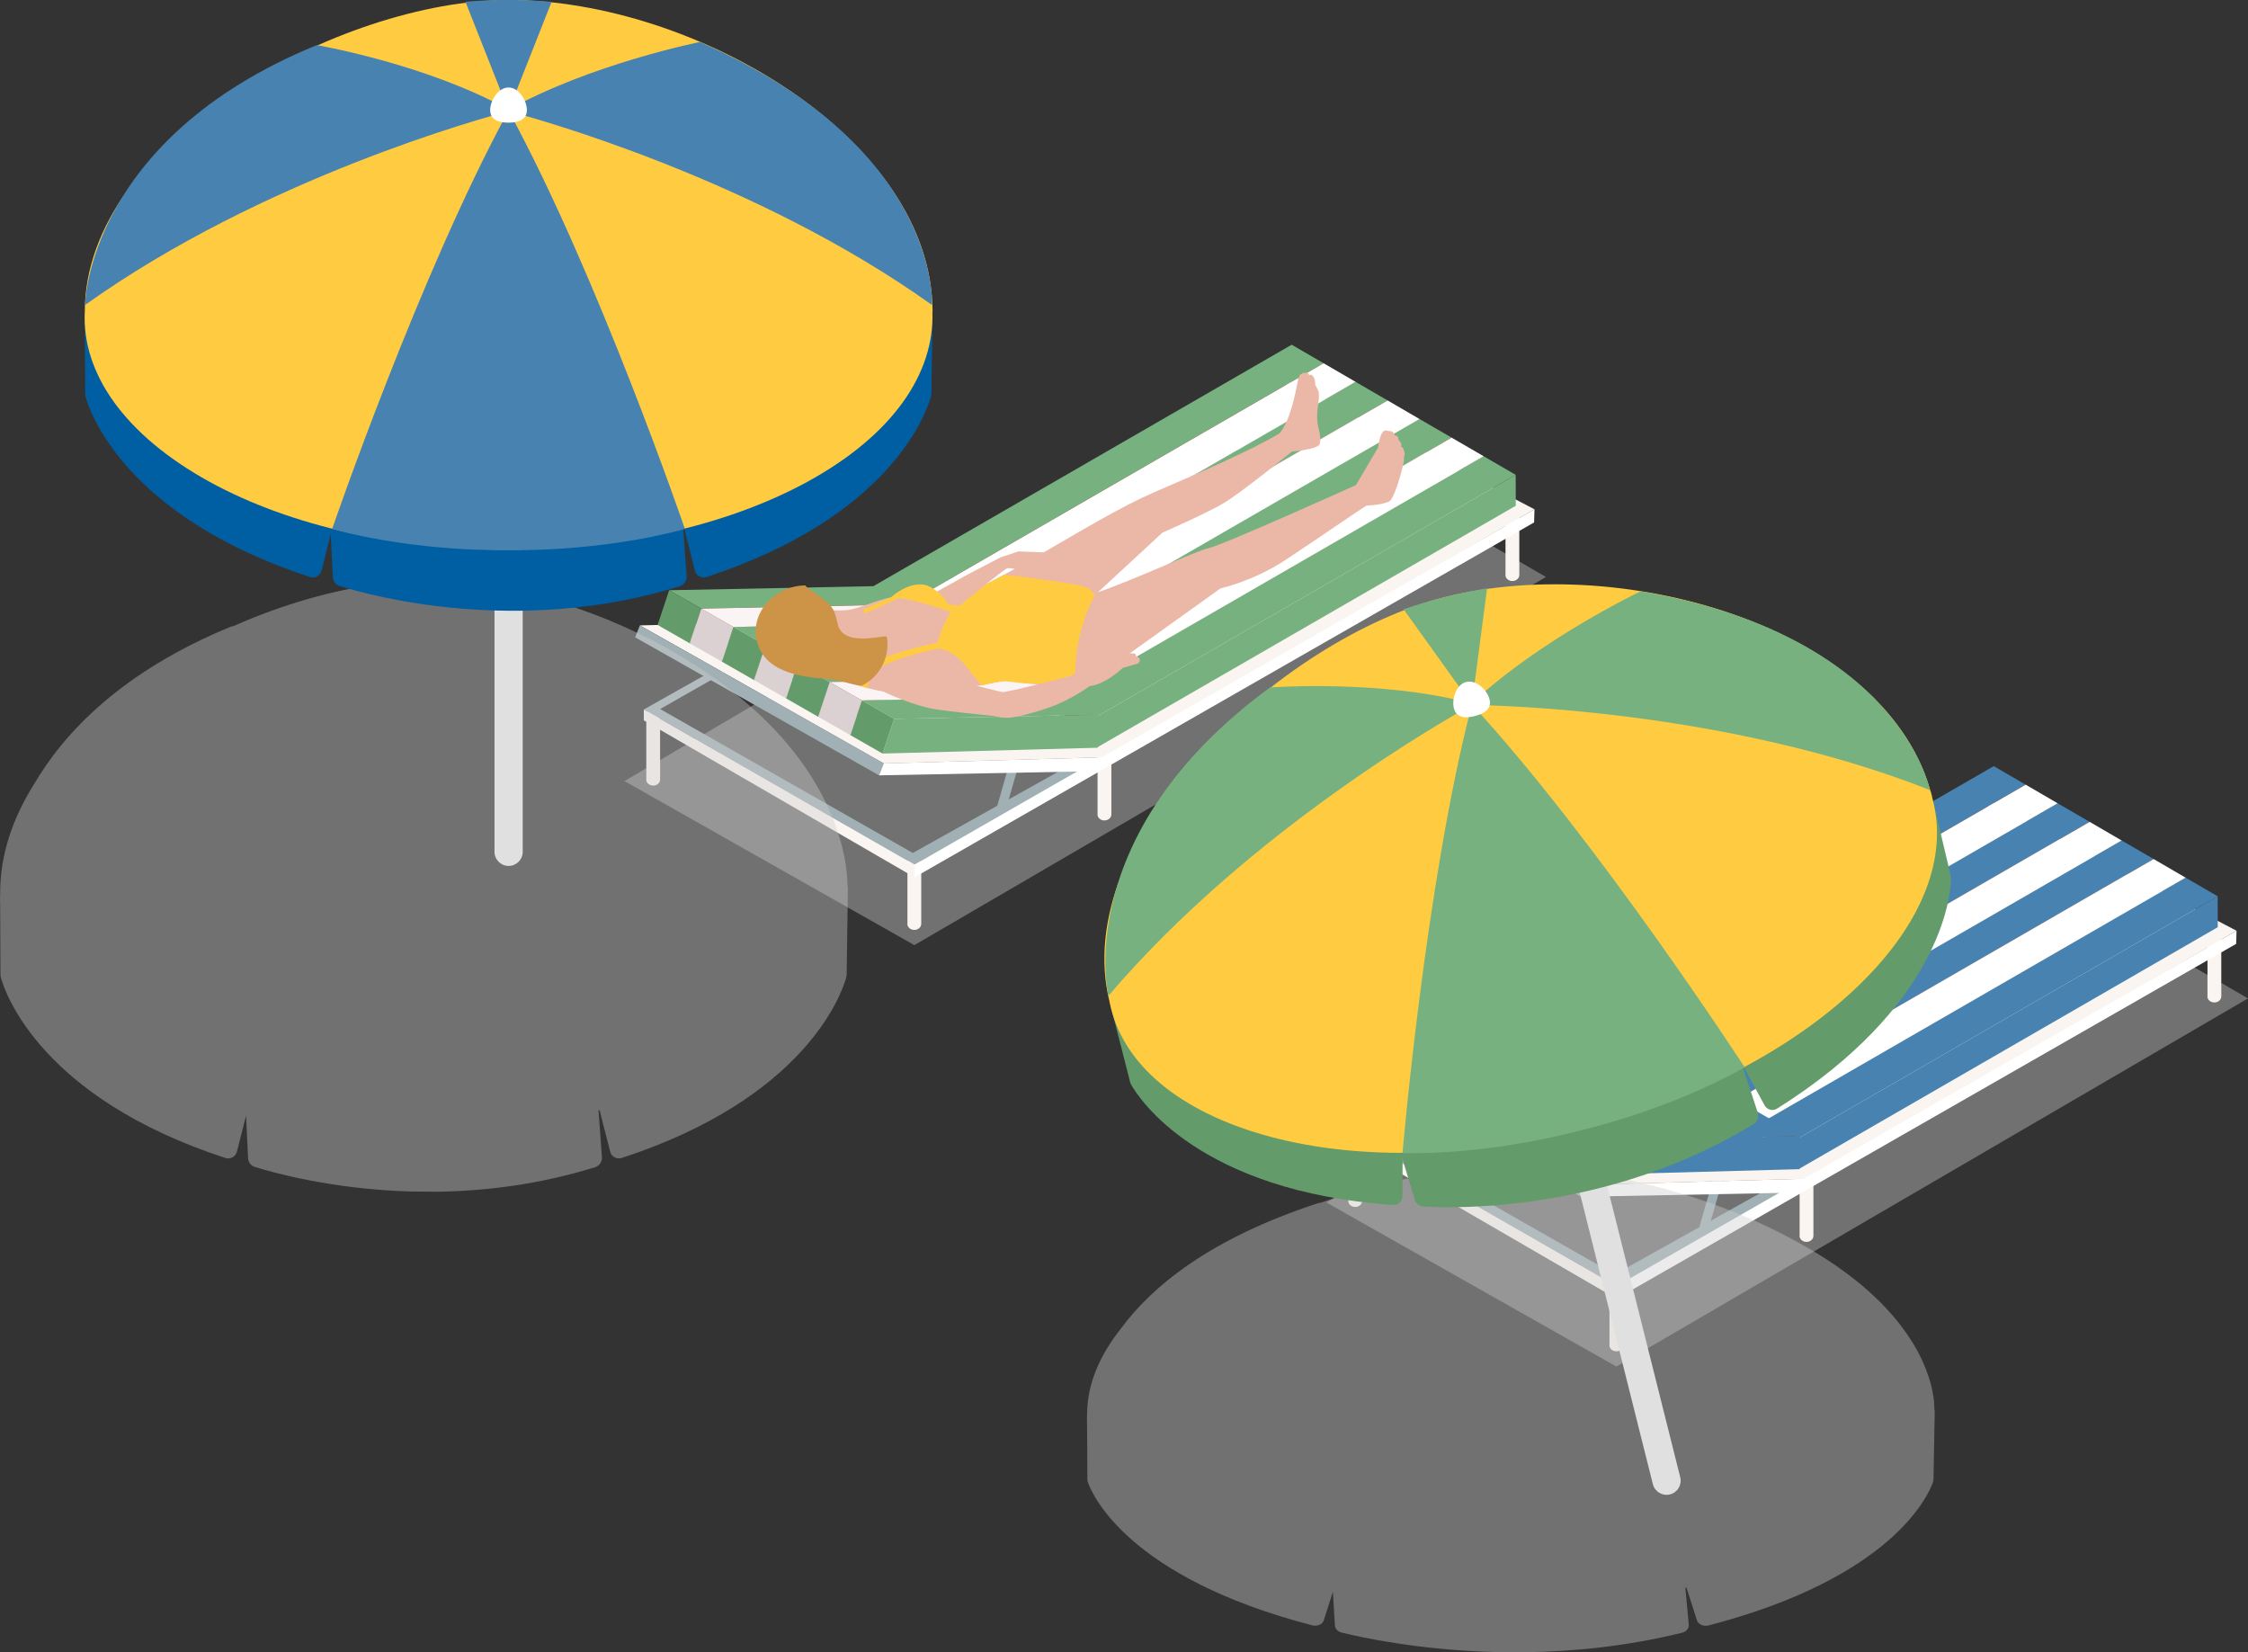 <svg width="298" height="219" viewBox="0 0 298 219" fill="none" xmlns="http://www.w3.org/2000/svg">
<rect x="0" y="0" width="298" height="219" fill="#333333" stroke="none"/>
<g clip-path="url(#clip0_98_4126)">
<g style="mix-blend-mode:multiply" opacity="0.4">
<path d="M82.774 103.531L121.21 125.277L204.934 76.476L166.488 54.23L82.774 103.531Z" fill="#CCCCCC"/>
</g>
<path d="M120.28 122.458C120.28 122.898 120.69 123.258 121.2 123.258C121.71 123.258 122.12 122.898 122.12 122.458V113.449H120.29V122.458H120.28Z" fill="#FAF5F0"/>
<path d="M199.563 76.216C199.563 76.656 199.973 77.016 200.483 77.016C200.993 77.016 201.403 76.656 201.403 76.216V67.208H199.573V76.216H199.563Z" fill="#FAF5F0"/>
<path d="M145.484 107.95C145.484 108.39 145.894 108.75 146.404 108.75C146.914 108.75 147.324 108.39 147.324 107.95V98.942H145.494V107.95H145.484Z" fill="#FAF5F0"/>
<path d="M85.664 103.331C85.664 103.771 86.074 104.131 86.584 104.131C87.094 104.131 87.504 103.771 87.504 103.331V94.323H85.674V103.331H85.664Z" fill="#FAF5F0"/>
<path d="M121 113.059L87.514 93.983L95.996 89.144L94.676 88.784L85.344 94.043L121.24 114.609L146.434 100.472L142.414 101.102L121 113.059Z" fill="#A0B0B5"/>
<path d="M132.172 106.871C132.072 107.2 132.262 107.54 132.592 107.64C132.922 107.74 133.262 107.55 133.362 107.22L135.703 99.052L134.522 98.702L132.182 106.871H132.172Z" fill="#A0B0B5"/>
<path d="M136.312 96.512L146.434 100.472L203.414 67.508L170.888 50.471L136.312 96.512Z" fill="#FAF5F0"/>
<path d="M115.709 77.736L119.95 80.195L175.469 48.151L171.229 45.692L115.709 77.736Z" fill="#77B17F"/>
<path d="M119.95 80.195L119.96 84.295L175.479 52.251L175.469 48.151L119.95 80.195Z" fill="#B6573A"/>
<path d="M115.709 77.736L115.719 81.835L119.96 84.295L119.95 80.195L115.709 77.736Z" fill="#7E3C28"/>
<path d="M119.95 80.195L124.191 82.665L179.71 50.621L175.469 48.151L119.95 80.195Z" fill="white"/>
<path d="M124.191 82.665L124.201 86.764L179.72 54.72L179.71 50.621L124.191 82.665Z" fill="#FAF5F0"/>
<path d="M119.95 80.195L119.96 84.295L124.201 86.764L124.191 82.665L119.95 80.195Z" fill="#B5ACA0"/>
<path d="M124.191 82.665L128.431 85.124L183.951 53.08L179.71 50.621L124.191 82.665Z" fill="#77B17F"/>
<path d="M128.431 85.124L128.441 89.224L183.961 57.18L183.951 53.08L128.431 85.124Z" fill="#B6573A"/>
<path d="M124.191 82.665L124.201 86.764L128.441 89.224L128.431 85.124L124.191 82.665Z" fill="#7E3C28"/>
<path d="M128.431 85.124L132.672 87.594L188.191 55.55L183.951 53.08L128.431 85.124Z" fill="white"/>
<path d="M132.672 87.594L132.692 91.693L188.211 59.649L188.191 55.55L132.672 87.594Z" fill="#FAF5F0"/>
<path d="M128.431 85.124L128.441 89.224L132.692 91.693L132.672 87.594L128.431 85.124Z" fill="#B5ACA0"/>
<path d="M132.672 87.594L136.913 90.053L192.432 58.009L188.191 55.55L132.672 87.594Z" fill="#77B17F"/>
<path d="M136.913 90.053L136.923 94.153L192.452 62.109L192.432 58.009L136.913 90.053Z" fill="#B6573A"/>
<path d="M132.672 87.594L132.692 91.693L136.923 94.153L136.913 90.053L132.672 87.594Z" fill="#7E3C28"/>
<path d="M136.913 90.053L141.164 92.523L196.683 60.479L192.432 58.009L136.913 90.053Z" fill="white"/>
<path d="M141.164 92.523L141.174 96.622L196.693 64.578L196.683 60.479L141.164 92.523Z" fill="#FAF5F0"/>
<path d="M136.913 90.054L136.923 94.153L141.174 96.622L141.164 92.523L136.913 90.054Z" fill="#B5ACA0"/>
<path d="M141.164 92.523L145.394 94.983L200.924 62.939L196.683 60.479L141.164 92.523Z" fill="#77B17F"/>
<path d="M145.394 94.983L145.414 99.082L200.934 67.038L200.924 62.939L145.394 94.983Z" fill="#77B17F"/>
<path d="M121.16 116.329L203.364 69.247L203.414 67.508L121.16 114.649V116.329Z" fill="white"/>
<path d="M141.164 92.523L141.174 96.622L145.414 99.082L145.394 94.983L141.164 92.523Z" fill="#994931"/>
<path d="M137.193 95.243L132.572 92.633L127.951 90.014L123.33 87.404L118.719 84.785L114.099 82.175L84.824 82.895L89.445 85.504L94.065 88.114L98.686 90.734L103.307 93.343L107.928 95.963L112.538 98.572L117.159 101.192L146.124 100.382L141.813 97.852L137.193 95.243Z" fill="#FAF5F0"/>
<path d="M107.928 95.963L103.307 93.343L98.686 90.734L94.066 88.114L89.445 85.504L84.824 82.895L84.194 84.475L116.529 102.771L117.159 101.192L112.539 98.572L107.928 95.963Z" fill="#A0B0B5"/>
<path d="M116.529 102.771L145.524 102.211L146.084 100.382L117.159 101.192L116.529 102.771Z" fill="white"/>
<path d="M88.705 78.236L92.965 80.675L120.02 80.125L115.759 77.696L88.705 78.236Z" fill="#77B17F"/>
<path d="M91.435 85.274L118.49 84.725L120.02 80.125L92.965 80.675L91.435 85.274Z" fill="#B6573A"/>
<path d="M87.174 82.835L91.435 85.275L92.965 80.675L88.705 78.236L87.174 82.835Z" fill="#639B6B"/>
<path d="M92.965 80.675L97.226 83.105L124.281 82.565L120.02 80.125L92.965 80.675Z" fill="#FAF4F5"/>
<path d="M95.696 87.704L122.75 87.164L124.281 82.565L97.226 83.105L95.696 87.704Z" fill="#FAF5F0"/>
<path d="M91.435 85.275L95.696 87.704L97.226 83.105L92.965 80.675L91.435 85.275Z" fill="#DCD1D2"/>
<path d="M97.226 83.105L101.487 85.544L128.541 84.995L124.281 82.565L97.226 83.105Z" fill="#77B17F"/>
<path d="M99.957 90.144L127.011 89.594L128.541 84.995L101.487 85.544L99.957 90.144Z" fill="#B6573A"/>
<path d="M95.696 87.704L99.957 90.144L101.487 85.544L97.226 83.105L95.696 87.704Z" fill="#639B6B"/>
<path d="M101.487 85.544L105.738 87.974L132.792 87.434L128.541 84.995L101.487 85.544Z" fill="#FAF4F5"/>
<path d="M104.207 92.573L131.262 92.033L132.792 87.434L105.738 87.974L104.207 92.573Z" fill="#FAF5F0"/>
<path d="M99.957 90.144L104.207 92.573L105.738 87.974L101.487 85.545L99.957 90.144Z" fill="#DCD1D2"/>
<path d="M105.738 87.974L109.998 90.413L137.053 89.864L132.792 87.434L105.738 87.974Z" fill="#77B17F"/>
<path d="M108.468 95.013L135.523 94.463L137.053 89.864L109.998 90.413L108.468 95.013Z" fill="#B6573A"/>
<path d="M104.207 92.573L108.468 95.013L109.998 90.414L105.738 87.974L104.207 92.573Z" fill="#639B6B"/>
<path d="M109.998 90.413L114.259 92.843L141.313 92.303L137.053 89.864L109.998 90.413Z" fill="#FAF4F5"/>
<path d="M112.729 97.442L139.783 96.902L141.313 92.303L114.259 92.843L112.729 97.442Z" fill="#FAF5F0"/>
<path d="M108.468 95.013L112.728 97.442L114.259 92.843L109.998 90.414L108.468 95.013Z" fill="#DCD1D2"/>
<path d="M114.259 92.843L118.52 95.283L145.574 94.733L141.313 92.303L114.259 92.843Z" fill="#77B17F"/>
<path d="M116.989 99.882L145.494 99.112L145.574 94.733L118.52 95.283L116.989 99.882Z" fill="#77B17F"/>
<path d="M112.729 97.442L116.989 99.882L118.519 95.283L114.259 92.843L112.729 97.442Z" fill="#639B6B"/>
<path d="M85.344 95.483L121.24 116.289V114.609L85.344 94.043V95.483Z" fill="#FAF5F0"/>
<path d="M186.041 59.489C185.991 59.359 185.741 59.179 185.741 59.169C185.861 58.569 185.431 58.399 185.431 58.389C185.381 57.669 184.891 57.709 184.891 57.709C184.671 56.95 184.061 57.16 184.041 57.15C183.641 56.87 183.34 57.23 183.32 57.249C182.99 57.629 182.83 58.349 182.68 59.319L179.75 64.298C179.75 64.298 161.757 72.417 160.047 72.707C158.786 72.927 150.275 76.886 145.554 78.496L154.096 70.597C154.096 70.597 159.777 68.127 162.147 66.728C164.517 65.338 171.258 59.859 171.258 59.859C171.258 59.859 174.699 59.569 174.939 58.859C174.939 58.859 175.179 58.309 174.819 56.84C174.799 56.75 174.779 56.68 174.759 56.58C174.649 56.17 174.609 55.76 174.599 55.36C174.589 54.56 174.729 53.79 174.799 53.09C174.839 52.74 174.859 52.4 174.829 52.09C174.789 51.62 174.319 51.101 174.339 50.901C174.379 50.341 174.109 49.821 173.859 49.681C173.859 49.681 173.579 49.691 173.549 49.711C173.549 49.711 173.489 49.561 173.419 49.481C173.349 49.401 173.169 49.311 173.069 49.461C173.069 49.461 172.769 49.261 172.599 49.581C172.599 49.581 172.299 49.491 172.229 49.971C172.229 49.971 172.009 50.011 172.069 50.461C172.069 50.461 171.939 51.031 171.929 51.071C171.829 51.59 171.649 52.48 171.388 53.45L171.288 53.76C171.288 53.76 171.288 53.77 171.288 53.78C171.228 53.98 171.168 54.18 171.108 54.39L171.078 54.49C171.028 54.64 170.978 54.79 170.928 54.93L170.888 55.05C170.548 55.97 170.138 56.83 169.628 57.419C169.138 57.739 166.078 59.659 154.636 64.538C149.655 66.668 147.714 67.758 136.463 74.316C134.182 75.646 129.922 77.786 126.751 79.895L133.542 90.114C133.542 90.114 141.543 92.483 147.975 87.884C151.695 85.224 161.797 77.986 161.797 77.986C161.797 77.986 166.098 77.056 170.398 74.226C174.639 71.427 180.3 67.518 181.14 67.008C181.14 67.008 182.63 66.978 183.57 66.678C183.57 66.678 183.631 66.658 183.661 66.648C183.701 66.638 183.741 66.618 183.781 66.608C183.891 66.568 184.001 66.538 184.091 66.508C184.771 66.268 185.811 62.648 186.101 61.129C186.101 61.129 186.101 61.129 186.101 61.119C186.141 60.929 186.101 60.659 186.111 60.619C186.191 60.339 186.301 60.159 186.031 59.519L186.041 59.489Z" fill="#EBB7A7"/>
<path d="M130.362 78.836C130.362 78.836 125.931 79.835 124.691 79.865C124.221 79.875 121.12 78.946 118.68 79.096C117.28 79.186 114.389 80.385 113.099 80.725C110.318 81.465 104.607 79.735 102.867 80.755C99.287 82.845 105.278 85.814 110.098 89.034C112.999 90.963 116.419 91.773 119.9 91.933C124.611 92.143 133.722 90.084 133.722 90.084H142.834L139.073 81.575L130.382 78.836H130.362Z" fill="#EBB7A7"/>
<path d="M131.782 76.866C131.782 76.866 126.151 79.795 124.801 79.865C125.321 80.305 126.351 80.685 126.701 81.305C127.411 82.575 127.201 84.285 127.491 85.594C128.751 87.074 129.622 88.764 130.492 90.503C130.532 90.573 130.552 90.653 130.572 90.723C132.432 90.374 132.932 90.243 133.722 90.344C139.813 91.153 142.834 90.073 142.834 90.073L139.853 79.356L131.802 76.846L131.782 76.866Z" fill="#FFCC41"/>
<path d="M145.014 78.716C144.414 77.646 142.624 77.466 140.843 77.216C138.473 76.876 136.103 76.446 133.712 76.276C133.502 76.256 133.322 76.206 133.152 76.136C132.652 76.416 132.132 76.696 131.602 76.986C136.163 79.106 138.813 80.625 139.983 84.365C140.623 86.394 140.413 88.724 139.523 90.683C141.223 90.594 140.743 90.683 142.584 89.914C142.374 86.184 143.494 81.865 145.124 78.956C145.084 78.876 145.054 78.806 145.014 78.726V78.716Z" fill="#FFCC41"/>
<path d="M132.852 91.723C132.162 91.633 121 88.714 121 88.714C121 88.714 114.899 88.624 116.709 91.463C116.709 91.463 119.65 93.023 123.241 93.873C124.701 94.213 131.742 94.903 131.742 94.903C131.742 94.903 133.112 95.333 134.572 95.033C135.633 94.813 137.083 94.483 139.043 93.793C142.074 92.733 144.544 90.873 144.544 90.873L143.294 89.244C143.294 89.244 133.542 91.823 132.852 91.733V91.723Z" fill="#EBB7A7"/>
<path d="M150.615 86.994L150.525 86.674C150.525 86.674 150.225 86.504 149.085 86.654C148.145 86.774 145.394 86.994 145.394 86.994L142.044 89.574L143.934 90.943C146.164 91.113 148.835 88.534 148.835 88.534L150.895 87.934C151.495 87.244 150.615 86.994 150.615 86.994Z" fill="#EBB7A7"/>
<path d="M132.682 73.856L128.391 76.086L121.96 79.665L127.191 80.295C127.191 80.295 133.122 75.396 133.552 75.316C133.982 75.226 136.133 75.746 136.133 75.746L139.393 73.257L135.012 73.087L132.692 73.856H132.682Z" fill="#EBB7A7"/>
<path d="M122.5 77.506C120.3 77.136 118.16 79.136 118.16 79.136C121.21 79.346 126.041 81.115 126.041 81.115C125.871 79.456 123.751 77.726 122.5 77.506Z" fill="#FFCC41"/>
<path d="M118.64 86.654C114.069 88.074 114.039 90.953 114.039 90.953L115.029 91.213C115.029 91.213 114.859 89.624 116.92 88.334C118.98 87.044 125.271 85.754 125.271 85.754L124.751 85.115C124.751 85.115 123.201 85.245 118.63 86.664L118.64 86.654Z" fill="#FFCC41"/>
<path d="M126.241 80.795C126.241 80.795 124.821 82.725 124.111 85.884C124.111 85.884 126.151 85.884 128.302 88.504C128.302 88.504 130.592 86.854 130.432 85.115C130.172 82.345 126.241 80.795 126.241 80.795Z" fill="#FFCC41"/>
<path d="M127.181 87.254L130.111 90.874L130.941 90.654L129.461 85.944L127.181 87.254Z" fill="#FFCC41"/>
<path d="M124.691 79.876L125.011 80.475C125.011 80.475 126.041 80.865 126.941 82.406L127.221 81.805C127.221 81.805 126.531 80.085 124.691 79.876Z" fill="#FFCC41"/>
<path d="M114.469 80.776L114.599 81.336L119.929 78.926L118.549 78.996L114.469 80.776Z" fill="#FFCC41"/>
<path d="M111.078 82.795C110.518 80.605 110.568 80.325 107.638 78.326C107.338 78.116 106.888 77.876 106.778 77.596C102.747 77.606 99.287 81.255 100.377 85.154C101.577 89.444 106.938 89.774 109.908 90.004C111.449 90.124 113.859 91.073 114.289 90.863C116.819 89.604 118.03 86.784 117.55 84.375C117.099 84.145 111.839 85.834 111.058 82.785L111.078 82.795Z" fill="#CD9447"/>
<g style="mix-blend-mode:multiply" opacity="0.4">
<path d="M175.829 159.391L214.276 181.137L298 132.336L259.553 110.09L175.829 159.391Z" fill="#CCCCCC"/>
</g>
<path d="M213.345 178.317C213.345 178.757 213.756 179.117 214.266 179.117C214.776 179.117 215.186 178.757 215.186 178.317V169.309H213.355V178.317H213.345Z" fill="#FAF5F0"/>
<path d="M292.619 132.076C292.619 132.516 293.029 132.876 293.539 132.876C294.049 132.876 294.459 132.516 294.459 132.076V123.068H292.629V132.076H292.619Z" fill="#FAF5F0"/>
<path d="M238.55 163.81C238.55 164.25 238.96 164.61 239.47 164.61C239.98 164.61 240.39 164.25 240.39 163.81V154.802H238.56V163.81H238.55Z" fill="#FAF5F0"/>
<path d="M178.73 159.181C178.73 159.621 179.14 159.981 179.65 159.981C180.16 159.981 180.57 159.621 180.57 159.181V150.172H178.74V159.181H178.73Z" fill="#FAF5F0"/>
<path d="M214.056 168.919L180.57 149.843L189.051 145.003L187.741 144.644L178.41 149.903L214.296 170.469L239.49 156.331L235.469 156.961L214.056 168.919Z" fill="#A0B0B5"/>
<path d="M225.238 162.73C225.138 163.06 225.328 163.4 225.658 163.5C225.988 163.6 226.328 163.41 226.428 163.08L228.768 154.912L227.588 154.562L225.248 162.73H225.238Z" fill="#A0B0B5"/>
<path d="M229.368 152.372L239.49 156.331L296.479 123.367L263.944 106.331L229.368 152.372Z" fill="#FAF5F0"/>
<path d="M208.775 133.596L213.006 136.055L268.535 104.011L264.294 101.551L208.775 133.596Z" fill="#4782B1"/>
<path d="M213.006 136.055L213.026 140.154L268.545 108.11L268.535 104.011L213.006 136.055Z" fill="#B6573A"/>
<path d="M208.775 133.596L208.785 137.695L213.026 140.154L213.006 136.055L208.775 133.596Z" fill="#7E3C28"/>
<path d="M213.006 136.055L217.256 138.525L272.776 106.481L268.535 104.011L213.006 136.055Z" fill="white"/>
<path d="M217.256 138.525L217.266 142.624L272.786 110.58L272.776 106.481L217.256 138.525Z" fill="#FAF5F0"/>
<path d="M213.006 136.055L213.026 140.154L217.266 142.624L217.256 138.525L213.006 136.055Z" fill="#B5ACA0"/>
<path d="M217.256 138.525L221.497 140.984L277.016 108.94L272.776 106.48L217.256 138.525Z" fill="#4782B1"/>
<path d="M221.497 140.984L221.507 145.083L277.026 113.039L277.016 108.94L221.497 140.984Z" fill="#B6573A"/>
<path d="M217.256 138.525L217.266 142.624L221.507 145.083L221.497 140.984L217.256 138.525Z" fill="#7E3C28"/>
<path d="M221.497 140.984L225.738 143.454L281.257 111.41L277.016 108.94L221.497 140.984Z" fill="white"/>
<path d="M225.738 143.454L225.748 147.553L281.267 115.509L281.257 111.41L225.738 143.454Z" fill="#FAF5F0"/>
<path d="M221.497 140.984L221.507 145.084L225.748 147.553L225.738 143.454L221.497 140.984Z" fill="#B5ACA0"/>
<path d="M225.738 143.454L229.979 145.913L285.498 113.869L281.257 111.41L225.738 143.454Z" fill="#4782B1"/>
<path d="M229.979 145.913L229.989 150.013L285.508 117.968L285.498 113.869L229.979 145.913Z" fill="#B6573A"/>
<path d="M225.738 143.454L225.748 147.553L229.989 150.013L229.979 145.913L225.738 143.454Z" fill="#7E3C28"/>
<path d="M229.979 145.913L234.219 148.383L289.739 116.339L285.498 113.869L229.979 145.913Z" fill="white"/>
<path d="M234.219 148.383L234.229 152.482L289.749 120.438L289.739 116.339L234.219 148.383Z" fill="#FAF5F0"/>
<path d="M229.979 145.913L229.989 150.013L234.229 152.482L234.219 148.383L229.979 145.913Z" fill="#B5ACA0"/>
<path d="M234.219 148.383L238.46 150.842L293.979 118.798L289.739 116.339L234.219 148.383Z" fill="#4782B1"/>
<path d="M238.46 150.842L238.47 154.942L293.989 122.898L293.979 118.798L238.46 150.842Z" fill="#4782B1"/>
<path d="M214.216 172.189L296.43 125.107L296.48 123.367L214.216 170.509V172.189Z" fill="white"/>
<path d="M234.219 148.383L234.229 152.482L238.47 154.942L238.46 150.842L234.219 148.383Z" fill="#994931"/>
<path d="M230.258 151.102L225.638 148.483L221.017 145.873L216.396 143.254L211.775 140.644L207.155 138.035L177.89 138.755L182.51 141.364L187.121 143.974L191.742 146.593L196.363 149.203L200.984 151.822L205.604 154.432L210.225 157.051L239.18 156.241L234.869 153.712L230.258 151.102Z" fill="#FAF5F0"/>
<path d="M200.984 151.822L196.363 149.203L191.742 146.593L187.121 143.974L182.51 141.364L177.89 138.755L177.26 140.334L209.595 158.631L210.225 157.051L205.604 154.432L200.984 151.822Z" fill="#A0B0B5"/>
<path d="M209.595 158.631L238.58 158.071L239.14 156.241L210.225 157.051L209.595 158.631Z" fill="white"/>
<path d="M181.77 134.095L186.031 136.535L213.086 135.985L208.825 133.556L181.77 134.095Z" fill="#4782B1"/>
<path d="M184.501 141.134L211.555 140.584L213.086 135.985L186.031 136.535L184.501 141.134Z" fill="#4782B1"/>
<path d="M180.24 138.695L184.501 141.134L186.031 136.535L181.77 134.096L180.24 138.695Z" fill="#4782B1"/>
<path d="M186.031 136.535L190.282 138.965L217.336 138.425L213.086 135.985L186.031 136.535Z" fill="#4782B1"/>
<path d="M188.751 143.564L215.806 143.014L217.336 138.425L190.282 138.965L188.751 143.564Z" fill="#4782B1"/>
<path d="M184.501 141.134L188.751 143.564L190.282 138.965L186.031 136.535L184.501 141.134Z" fill="#4782B1"/>
<path d="M190.282 138.965L194.542 141.404L221.597 140.854L217.336 138.425L190.282 138.965Z" fill="#4782B1"/>
<path d="M193.012 146.003L220.067 145.453L221.597 140.854L194.542 141.404L193.012 146.003Z" fill="#4782B1"/>
<path d="M188.751 143.564L193.012 146.003L194.542 141.404L190.282 138.965L188.751 143.564Z" fill="#4782B1"/>
<path d="M194.542 141.404L198.803 143.834L225.858 143.294L221.597 140.854L194.542 141.404Z" fill="#4782B1"/>
<path d="M197.273 148.433L224.327 147.883L225.858 143.294L198.803 143.834L197.273 148.433Z" fill="#4782B1"/>
<path d="M193.012 146.003L197.273 148.433L198.803 143.834L194.542 141.404L193.012 146.003Z" fill="#4782B1"/>
<path d="M198.803 143.834L203.064 146.273L230.118 145.723L225.858 143.294L198.803 143.834Z" fill="#4782B1"/>
<path d="M201.534 150.872L228.588 150.323L230.118 145.723L203.064 146.273L201.534 150.872Z" fill="#4782B1"/>
<path d="M197.273 148.433L201.534 150.873L203.064 146.273L198.803 143.834L197.273 148.433Z" fill="#4782B1"/>
<path d="M203.064 146.273L207.314 148.703L234.379 148.163L230.118 145.723L203.064 146.273Z" fill="#4782B1"/>
<path d="M205.784 153.302L232.849 152.752L234.379 148.163L207.314 148.703L205.784 153.302Z" fill="#4782B1"/>
<path d="M201.533 150.872L205.784 153.302L207.314 148.703L203.064 146.273L201.533 150.872Z" fill="#4782B1"/>
<path d="M207.314 148.703L211.575 151.142L238.64 150.592L234.379 148.163L207.314 148.703Z" fill="#4782B1"/>
<path d="M210.045 155.741L238.56 154.972L238.64 150.592L211.575 151.142L210.045 155.741Z" fill="#4782B1"/>
<path d="M205.784 153.302L210.045 155.742L211.575 151.142L207.314 148.703L205.784 153.302Z" fill="#4782B1"/>
<path d="M178.41 151.332L214.296 172.149V170.469L178.41 149.903V151.332Z" fill="#FAF5F0"/>
<g style="mix-blend-mode:multiply" opacity="0.4">
<path d="M112.309 116.549C112.309 116.549 112.309 116.519 112.309 116.499C112.299 116.359 112.299 116.229 112.279 116.089C112.209 115.169 112.039 113.809 111.609 112.14C111.579 112.01 111.539 111.88 111.499 111.75C111.389 111.34 111.269 110.92 111.119 110.48C110.999 110.1 110.868 109.73 110.728 109.35C110.648 109.12 110.558 108.89 110.468 108.65C110.298 108.22 110.128 107.8 109.938 107.38C109.788 107.04 109.638 106.71 109.468 106.361C109.358 106.141 109.258 105.931 109.138 105.711C106.598 100.742 102.027 94.833 93.806 89.264C84.464 82.825 72.822 78.476 61.85 77.326L61.88 77.246C58.51 76.966 56.169 77.016 56.169 77.016C56.169 77.016 53.829 76.966 50.458 77.246L50.518 77.386C44.237 78.156 37.426 80.105 30.885 83.015C30.815 83.005 30.765 82.995 30.765 82.995C16.143 88.974 8.491 97.122 4.481 103.991C1.68 108.46 0.02 113.289 0.02 118.328C-0.01 118.878 -8.97069e-05 119.438 0.02 119.988L0.06 129.116C0.06 129.276 0.08 129.436 0.12 129.596C0.68 131.606 5.381 145.493 29.885 153.492C30.535 153.702 31.235 153.312 31.405 152.652L32.615 147.883L32.885 153.522C32.915 154.052 33.255 154.512 33.766 154.672C36.246 155.452 44.017 157.611 54.319 157.931L58.06 157.961C64.431 157.861 71.552 156.991 78.893 154.712C79.463 154.532 79.833 153.982 79.793 153.392L79.343 147.193C79.343 147.193 79.443 147.173 79.483 147.153L80.883 152.652C81.053 153.312 81.754 153.702 82.404 153.492C106.668 145.573 111.509 131.886 112.149 129.666C112.209 129.466 112.229 129.266 112.239 129.066L112.399 117.628L112.359 117.668C112.359 117.299 112.339 116.929 112.309 116.559V116.549ZM32.815 147.133L32.745 147.073C32.745 147.073 32.805 147.083 32.835 147.093C32.835 147.103 32.825 147.133 32.825 147.133H32.815ZM79.553 147.083C79.553 147.083 79.553 147.083 79.553 147.073C79.553 147.073 79.563 147.073 79.573 147.073L79.553 147.093V147.083Z" fill="#CCCCCC"/>
</g>
<path d="M65.551 112.909C65.551 113.939 66.391 114.779 67.421 114.779C68.451 114.779 69.292 113.939 69.292 112.909V29.165H65.551V112.909Z" fill="#E0E0E0"/>
<path d="M43.807 70.127L44.117 76.516C44.147 77.046 44.487 77.506 44.998 77.666C49.228 78.986 68.792 84.345 90.125 77.696C90.695 77.516 91.065 76.966 91.025 76.376L90.575 70.117H43.817L43.807 70.127Z" fill="#005EA3"/>
<path d="M11.282 52.111C11.282 52.27 11.302 52.43 11.342 52.59C11.902 54.6 16.603 68.487 41.107 76.486C41.757 76.696 42.457 76.306 42.617 75.646L44.017 70.127L11.242 41.312L11.292 52.111H11.282Z" fill="#005EA3"/>
<path d="M92.115 75.646C92.285 76.306 92.986 76.696 93.636 76.486C117.9 68.567 122.74 54.88 123.381 52.66C123.441 52.46 123.461 52.26 123.471 52.06L123.631 40.623L90.725 70.137L92.125 75.656L92.115 75.646Z" fill="#005EA3"/>
<path d="M67.421 0C45.127 0 11.242 18.497 11.242 41.312C10.832 49.441 16.473 57.63 27.735 63.838C49.568 75.866 85.084 75.866 107.068 63.838C118.4 57.639 123.901 49.441 123.601 41.312H123.621C123.611 18.497 92.255 0 67.421 0Z" fill="#FFCC41"/>
<path d="M92.765 5.569C92.765 5.569 78.383 8.458 67.481 14.507L73.122 0.24C69.761 -0.04 67.411 -1.7033e-05 67.411 -1.7033e-05C67.411 -1.7033e-05 65.071 -0.05 61.7 0.23L67.341 14.497C56.439 8.458 41.997 5.979 41.997 5.979C11.472 18.467 11.282 40.423 11.282 40.423C34.846 23.586 64.231 15.577 67.371 14.747C55.609 36.343 44.027 70.117 44.027 70.117C55.669 73.267 67.411 72.917 67.411 72.917C67.411 72.917 79.153 73.267 90.795 70.117C90.795 70.117 79.223 36.343 67.451 14.747C70.582 15.567 99.977 23.586 123.541 40.423C123.541 40.423 124.741 19.576 92.765 5.559V5.569Z" fill="#4782B1"/>
<path d="M67.411 11.598C66.071 11.598 64.981 13.288 64.981 14.578C64.981 15.868 66.071 16.258 67.411 16.258C68.751 16.258 69.841 15.868 69.841 14.578C69.841 13.288 68.751 11.598 67.411 11.598Z" fill="white"/>
<g style="mix-blend-mode:multiply" opacity="0.4">
<path d="M256.403 186.106C256.403 186.106 256.403 186.086 256.403 186.066C256.393 185.956 256.393 185.846 256.373 185.736C256.303 185.006 256.133 183.926 255.703 182.597C255.673 182.497 255.633 182.387 255.593 182.287C255.483 181.967 255.363 181.627 255.223 181.277C255.103 180.977 254.973 180.677 254.833 180.387C254.753 180.207 254.663 180.017 254.573 179.827C254.403 179.487 254.233 179.147 254.043 178.817C253.893 178.547 253.743 178.277 253.573 178.007C253.462 177.837 253.362 177.668 253.242 177.498C250.702 173.548 246.131 168.859 237.91 164.43C228.568 159.311 216.926 155.862 205.955 154.942L205.985 154.872C202.614 154.652 200.274 154.682 200.274 154.682C200.274 154.682 197.933 154.642 194.563 154.872L194.623 154.982C188.342 155.592 181.53 157.141 174.989 159.451C174.919 159.441 174.869 159.431 174.869 159.431C160.247 164.18 152.596 170.649 148.585 176.108C145.764 179.657 144.104 183.496 144.104 187.496C144.074 187.936 144.084 188.376 144.104 188.816L144.144 196.074C144.144 196.204 144.164 196.324 144.204 196.454C144.764 198.054 149.465 209.082 173.969 215.441C174.619 215.611 175.319 215.301 175.479 214.781L176.69 210.991L176.96 215.471C176.99 215.891 177.33 216.26 177.84 216.39C180.32 217.01 188.092 218.73 198.393 218.98L202.134 219C208.505 218.92 215.626 218.23 222.967 216.42C223.537 216.28 223.908 215.841 223.868 215.371L223.417 210.452C223.417 210.452 223.517 210.432 223.557 210.422L224.958 214.791C225.128 215.321 225.828 215.621 226.478 215.451C250.742 209.162 255.583 198.284 256.223 196.514C256.283 196.354 256.303 196.204 256.313 196.034L256.473 186.946L256.433 186.976C256.433 186.686 256.413 186.386 256.383 186.096L256.403 186.106ZM176.91 210.402L176.84 210.352C176.84 210.352 176.9 210.362 176.93 210.372L176.92 210.402H176.91ZM223.647 210.352C223.647 210.352 223.657 210.352 223.667 210.352H223.647Z" fill="#CCCCCC"/>
</g>
<path d="M200.454 106.97L196.823 107.88L219.107 196.724C219.357 197.724 220.377 198.334 221.377 198.084C222.377 197.834 222.987 196.814 222.737 195.814L200.454 106.97Z" fill="#E0E0E0"/>
<path d="M231.059 141.534L185.701 152.902L187.551 159.021C187.702 159.531 188.152 159.891 188.692 159.931C193.112 160.191 213.396 160.631 232.469 148.993C232.979 148.683 233.199 148.053 233.019 147.493L231.059 141.534Z" fill="#639B6B"/>
<path d="M149.775 143.334C149.815 143.494 149.875 143.644 149.955 143.784C150.985 145.603 158.927 157.921 184.641 159.721C185.321 159.771 185.901 159.221 185.911 158.541L185.931 152.842L147.115 132.866L149.785 143.324L149.775 143.334Z" fill="#639B6B"/>
<path d="M255.943 104.871L231.199 141.494L233.909 146.503C234.229 147.103 235.009 147.313 235.579 146.943C257.183 133.366 258.553 118.908 258.633 116.599C258.633 116.399 258.613 116.199 258.573 115.999L255.943 104.861V104.871Z" fill="#639B6B"/>
<path d="M256.103 105.561C250.552 83.435 215.636 73.117 191.552 79.145C169.929 84.564 141.554 110.74 147.105 132.876C148.685 140.864 156.146 147.433 168.578 150.722C192.682 157.081 227.128 148.443 245.531 131.436C255.013 122.668 258.363 113.379 256.083 105.571H256.103V105.561Z" fill="#FFCC41"/>
<path d="M217.486 78.376C217.486 78.376 204.244 84.675 195.133 93.193L197.133 77.986C193.803 78.536 191.542 79.146 191.542 79.146C191.542 79.146 189.252 79.665 186.061 80.755L195.003 93.223C182.961 90.014 168.348 91.123 168.348 91.123C141.774 110.65 146.935 131.996 146.935 131.996C165.698 109.94 192.252 95.023 195.093 93.463C188.932 117.269 185.921 152.842 185.921 152.842C197.983 153.072 209.285 149.883 209.285 149.883C209.285 149.883 220.757 147.373 231.279 141.474C231.279 141.474 211.836 111.52 195.173 93.443C198.413 93.483 228.868 94.103 255.823 104.711C255.823 104.711 251.922 84.205 217.496 78.376H217.486Z" fill="#77B17F"/>
<path d="M194.362 90.393C193.062 90.723 192.412 92.623 192.732 93.873C193.042 95.123 194.192 95.243 195.502 94.913C196.812 94.583 197.762 93.943 197.452 92.693C197.142 91.443 195.672 90.063 194.372 90.393H194.362Z" fill="white"/>
</g>
<defs>
<clipPath id="clip0_98_4126">
<rect width="298" height="219" fill="white"/>
</clipPath>
</defs>
</svg>
